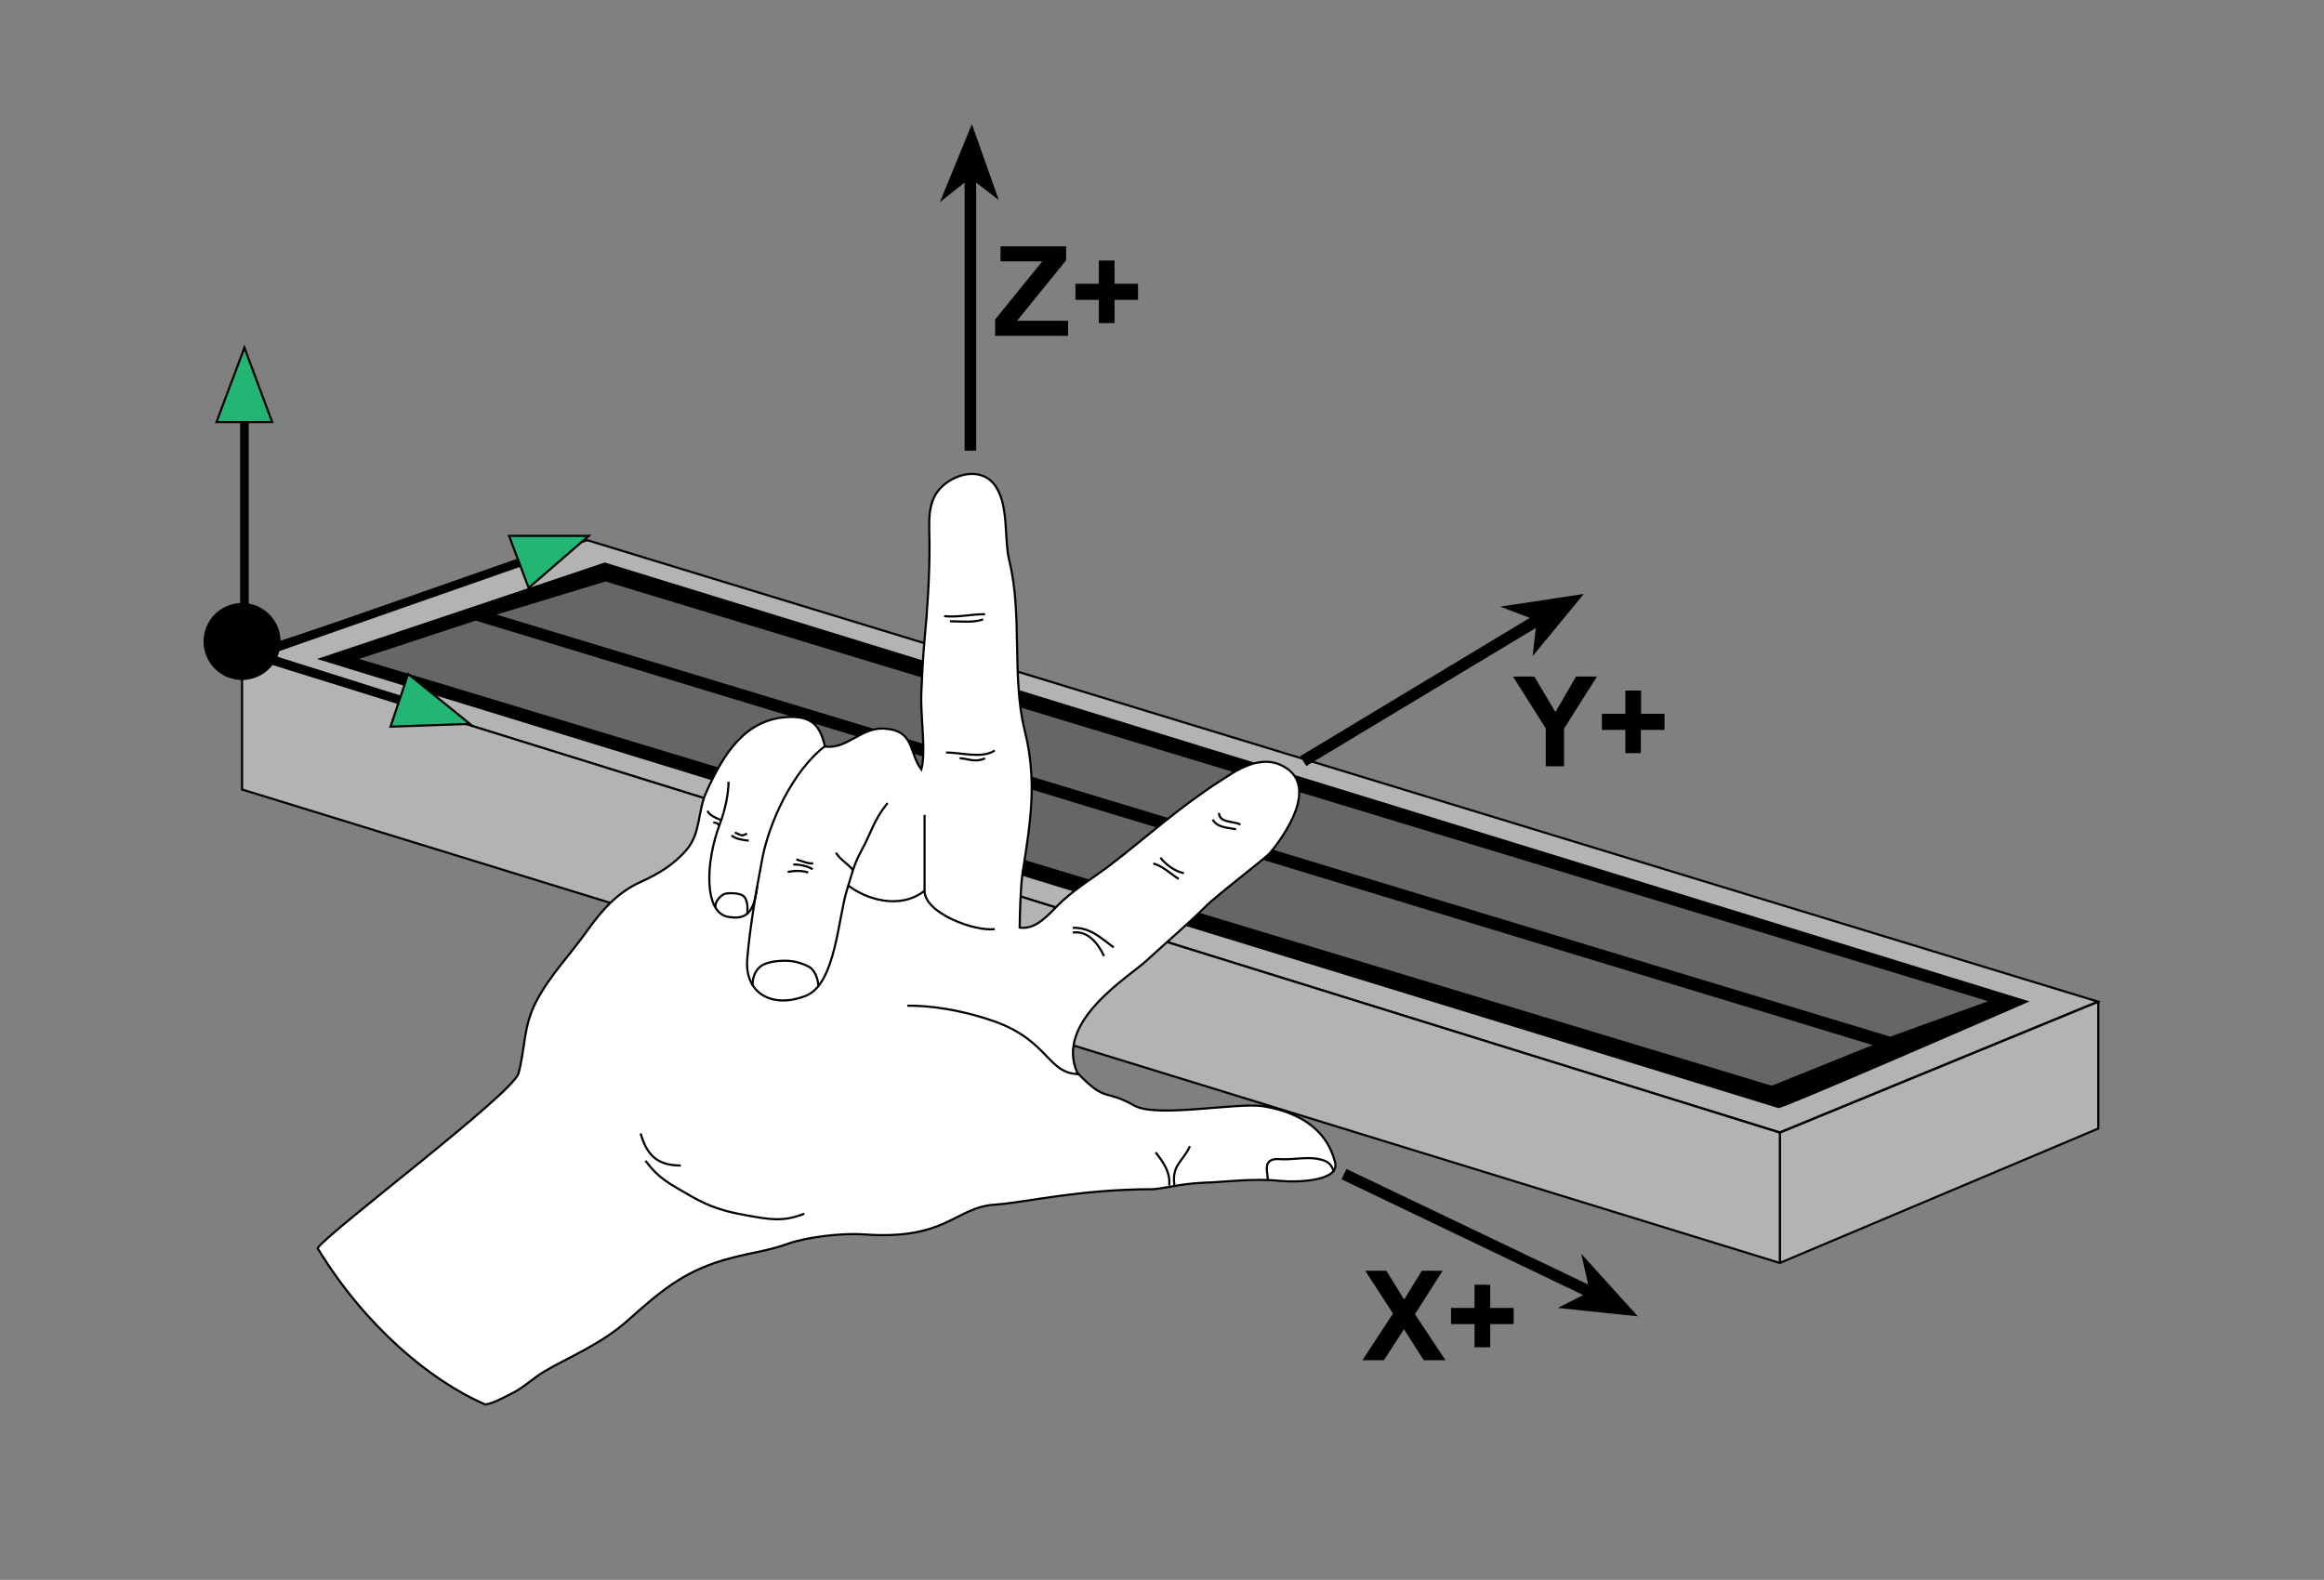 <?xml version="1.0" encoding="utf-8"?>
<!-- Generator: Adobe Illustrator 27.5.0, SVG Export Plug-In . SVG Version: 6.00 Build 0)  -->
<svg version="1.1" id="Layer_1" xmlns="http://www.w3.org/2000/svg" xmlns:xlink="http://www.w3.org/1999/xlink" x="0px" y="0px"
	 width="1080.1px" height="734.4px" viewBox="0 0 1080.1 734.4" style="enable-background:new 0 0 1080.1 734.4;"
	 xml:space="preserve">
<rect x="0" y="0" width="1080.1" height="734.4" fill="#808080" stroke="none"/>
<style type="text/css">
	.st0{fill:#3F3F3F;}
	.st1{fill:#B3B3B3;stroke:#000000;stroke-miterlimit:10;}
	.st2{stroke:#000000;stroke-miterlimit:10;}
	.st3{fill:#666666;}
	.st4{fill:#FFFFFF;stroke:#000000;stroke-miterlimit:10;}
	.st5{fill:none;stroke:#000000;stroke-miterlimit:10;}
	.st6{fill:none;stroke:#000000;stroke-width:4;stroke-miterlimit:10;}
	.st7{fill:#22B573;stroke:#000000;stroke-miterlimit:10;}
</style>
<path class="st0" d="M893.7,249.3L893.7,249.3L893.7,249.3z"/>
<path class="st0" d="M893.8,249.3L893.8,249.3L893.8,249.3z"/>
<g>
	<path class="st1" d="M827.2,587v-60.5l147.6-60.7c0.2-0.1,0.4,0.1,0.4,0.2v58.6L827.4,587C827.3,587.1,827.2,587.1,827.2,587z"/>
	<path class="st1" d="M272.9,251.1L975,465.6l0,0l-147.9,60.8L112.5,304.3L272.9,251.1z"/>
	<path class="st1" d="M827.2,526.5v60.3c0,0.2-0.2,0.3-0.3,0.2L112.5,367v-62.8L827.2,526.5z"/>
	<path class="st2" d="M826.6,514.6c2.8,0,115.2-49,115.2-49L281.1,262L149,306.3L826.6,514.6z"/>
	<polygon class="st3" points="878.5,481.9 924,465.4 281.4,270.3 230.8,285.7 	"/>
	<polygon class="st3" points="166.9,306.3 221.1,288.5 870.3,485.8 823.4,504.7 	"/>
</g>
<path class="st4" d="M473.9,431.2c8.4,1.3,14.6-7.7,20.1-12.6c7.1-6.4,14.8-11,22.4-16.8c16.8-12.9,31.7-26.6,50.6-38.7
	c6.6-4.2,19.4-14,31.2-5.8c15.5,10.8-5.6,36.4-7.8,39c-2.3,2.8-24.7,19.6-30.3,25.3c-7.9,7.9-17.2,15.7-27.3,25
	c-8.2,7.6-42.8,28.3-32.1,52.1c13.6,14.2,12.5,7.3,26.4,15.2c10.5,6,48.4-1.7,60.3,0.4c23.8,4.1,30.8,16.8,33.1,26.1
	c2.2,8.6-17.3,9.4-26.1,8.5c-11.3-1.2-25.5,0.5-30.7,0.7c-15,0.5-16.8,1.9-27.4,3.2c-35.2,0-59.4,6.2-74.1,7.2
	c-18.5,1.3-22.3,16.7-60.9,13.8c-9.6-0.7-26.4,1.2-35.2,4.4c-8.5,3.1-16.8,4.1-25.9,6.5c-21.2,5.4-32.1,14.5-48.3,29
	c-12.6,11.3-28.5,17.6-38.7,23.7c-5.6,3.3-9.9,7.8-15.8,10.6c-3.8,1.8-7.7,4.2-11.8,4.9c-25.8-11.1-56.3-36.9-78-72.7
	c5.5-7.9,90.9-71.9,93.4-81.3c3.3-12.5,2.1-22,8.5-33.9c6.5-12.1,15.1-20.7,23.3-32.2c6.8-9.5,13.9-17.8,24.9-22.8
	c8-3.6,15.5-8,21.4-15c6.7-7.8,5-17.8,9.3-27.1c7.9-17.4,18-34,38.5-34.6c10.5-0.3,14.3,4.1,16.5,13.7c10.1,1.6,16.9-9.1,27.7-8.3
	c14.1,1,11.1,10.8,17.1,19c2.3-8.6-0.5-25,0-35.7c0.4-8,0.7-16.5,1.5-24.7c1.4-14.5,2.3-29.1,2.3-44c0-9.7-1.7-20.5,6.2-27.5
	c7.4-6.5,19-8.3,24.7,0.5c6.1,9.5,3.6,24.2,6.3,34.9c6,24.5,1,54.1,7,78.2c5.9,23.4,2.8,42.5-0.9,65.9
	C474.3,412.6,474,423.6,473.9,431.2z"/>
<path class="st5" d="M438.8,286.4c6.3,0.7,12.6-0.9,19-0.9"/>
<path class="st5" d="M441.5,288.8c5,0,10.9,0.8,15.4-0.9"/>
<path class="st5" d="M439.7,349.8c7.2,0,16.5,3,22.6-0.9"/>
<path class="st5" d="M446,352.5c3.9,0,6.7,2.2,11.8,0"/>
<path class="st5" d="M429.7,378.8c0,11.8,0,23.5,0,35.3c0,10.4,23.3,19,32.6,17.8"/>
<path class="st5" d="M429.7,414.1c-11.8,9.1-27.4,3.7-35.4-2.4"/>
<path class="st5" d="M412.5,373.3c-6.7,8.4-7,12.7-12.4,22.6c-3.3,6-4.3,10.9-6.5,17.9c-4.1,13.1-5.3,43.7-19.1,49.1
	c-15.2,6-28.6-0.7-27.2-17.3c1.3-15.2,4.2-31.9,7.1-47.1c3.1-15.7,13.6-39.9,29.2-51.8"/>
<path class="st5" d="M351.9,412.1c-1.5,11.9-4.7,15.6-13.5,14.1c-11.2-1.9-10.7-25.2-3.8-43.3c2.5-6.6,4-14.3,4-19.5"/>
<path class="st5" d="M566.5,377.9c0.4,4.8,6.2,3.5,10,5.4"/>
<path class="st5" d="M563.6,381c2.2,3.8,7,3.7,10.9,4.5"/>
<path class="st5" d="M539.3,398.7c2.8,3.4,6.6,6.3,10.9,7.2"/>
<path class="st5" d="M536,401.4c4.5,1.2,7.9,4.7,11.8,7.2"/>
<path class="st5" d="M498.6,431.3c8.2-0.2,12.8,4.6,19,9.1"/>
<path class="st5" d="M498.6,433.5c7.1-1,11.8,5.2,14.5,10.9"/>
<path class="st5" d="M543.4,551.1c0.6-6.3-2.8-10.9-6.3-15.4"/>
<path class="st5" d="M545.8,550.9c-1.3-9.5,4-10.8,7.2-18.1"/>
<path class="st5" d="M373.8,564.2c-9.9,3.9-16,2.7-26.6,0.8c-10.2-1.8-17.1-3.8-26.1-9c-9.8-5.7-14.7-7.9-21.1-16.4"/>
<path class="st5" d="M316.4,541.8c-12.1,0-16-6.1-18.7-14.9"/>
<path class="st5" d="M501.5,499.3c-14.8-0.1-13.9-15.7-39.9-24.7c-16.5-5.7-30.9-7.2-39.9-7.1"/>
<path class="st5" d="M334.9,381.2c-1.3-0.7-5.6-2.2-6-4.3"/>
<path class="st5" d="M331.5,382.4c1.1-0.1,2.1,0.3,2.7,1.2"/>
<path class="st5" d="M366.1,405.3c3.2-0.5,6.3-0.8,9.5,0.3"/>
<path class="st5" d="M368.7,401.9c2.2-0.2,7,0.7,9,2.2"/>
<path class="st5" d="M370.1,399.5c2.2,0.6,5.7,2.2,7.8,1.8"/>
<path class="st5" d="M340,388.4c2.4,1.8,5.2,2,8,2.4"/>
<path class="st5" d="M341.5,387.1c1.3,0.2,2.4,1.3,3.7,1.2c0.7-0.1,1.4-0.6,2-0.8"/>
<path class="st5" d="M349.8,458.1c-0.2-4.9,2.2-8,4.3-9.3c2.3-1.4,6.2-2.2,11-2.2c4.7,0,8.9,1.7,11.2,3c1.8,1.1,3.8,4.3,4.1,8.9"/>
<path class="st5" d="M332.5,421.2C332.5,421.2,332.5,421.9,332.5,421.2c0-2.3,2.3-4.8,4.1-5.6c1.4-0.6,7.2-0.7,9,1
	c1.7,1.6,2,4.5,1.7,8.3"/>
<path class="st5" d="M589.2,548.3c0-2.4-1.2-5.9,0.3-7.9c1.7-2.2,4.8-1.5,7.3-1.5c5.5,0,11.7-1.3,17,0.1c3.6,0.9,5.1,2.4,6.1,5.7"/>
<path class="st5" d="M396.5,404.5c-2.5-3-5.9-4.8-8-8.1"/>
<g>
	<path d="M462.5,156.1v-7.6l21.9-27H465v-7h30.5v6.5l-22.8,28.1h23.7v7H462.5z"/>
	<path d="M510.7,150.2v-10.8h-10.9v-7.5h10.9v-10.8h7.3v10.8h10.9v7.5H518v10.8H510.7z"/>
</g>
<g>
	<path d="M633.2,632.3l14.2-21.7l-12.9-19.9h9.8l8.3,13.4l8.2-13.4h9.7l-12.9,20.2l14.2,21.4h-10.1l-9.2-14.4l-9.3,14.4H633.2z"/>
	<path d="M685.3,626.3v-10.8h-10.9V608h10.9v-10.8h7.3V608h10.9v7.5h-10.9v10.8H685.3z"/>
</g>
<g>
	<path d="M718.4,356.1v-17.5l-15.2-24.1h9.9l9.8,16.5l9.6-16.5h9.7l-15.3,24.2v17.5h-8.5V356.1z"/>
	<path d="M755.4,350.1v-10.8h-10.9v-7.5h10.9V321h7.3v10.8h10.9v7.5h-11v10.8L755.4,350.1L755.4,350.1z"/>
</g>
<polygon points="448.3,209.5 448.3,84.9 436.8,94 451.7,57.7 464.2,93 453.7,84.9 453.7,209.5 "/>
<polygon points="604.3,351.5 711,287.2 697.2,282 736.1,276.1 712.3,305 713.8,291.9 607.1,356.1 "/>
<polygon points="625.8,543.4 738.1,597.1 734.9,582.8 761.2,611.9 724,608 735.8,602 623.5,548.2 "/>
<circle cx="112.5" cy="298.2" r="17.9"/>
<line class="st6" x1="112.5" y1="306.6" x2="241.1" y2="261.6"/>
<line class="st6" x1="113.6" y1="285.5" x2="113.6" y2="196.2"/>
<g>
	<line class="st6" x1="126.5" y1="306.6" x2="186.4" y2="325.5"/>
</g>
<polygon class="st7" points="189.7,313.3 181.5,337.8 218.4,336.5 "/>
<polygon class="st7" points="236.6,249.1 245.7,273.3 273.6,249.1 "/>
<polygon class="st7" points="100.6,196.2 126.5,196.2 113.6,161.6 "/>
</svg>
